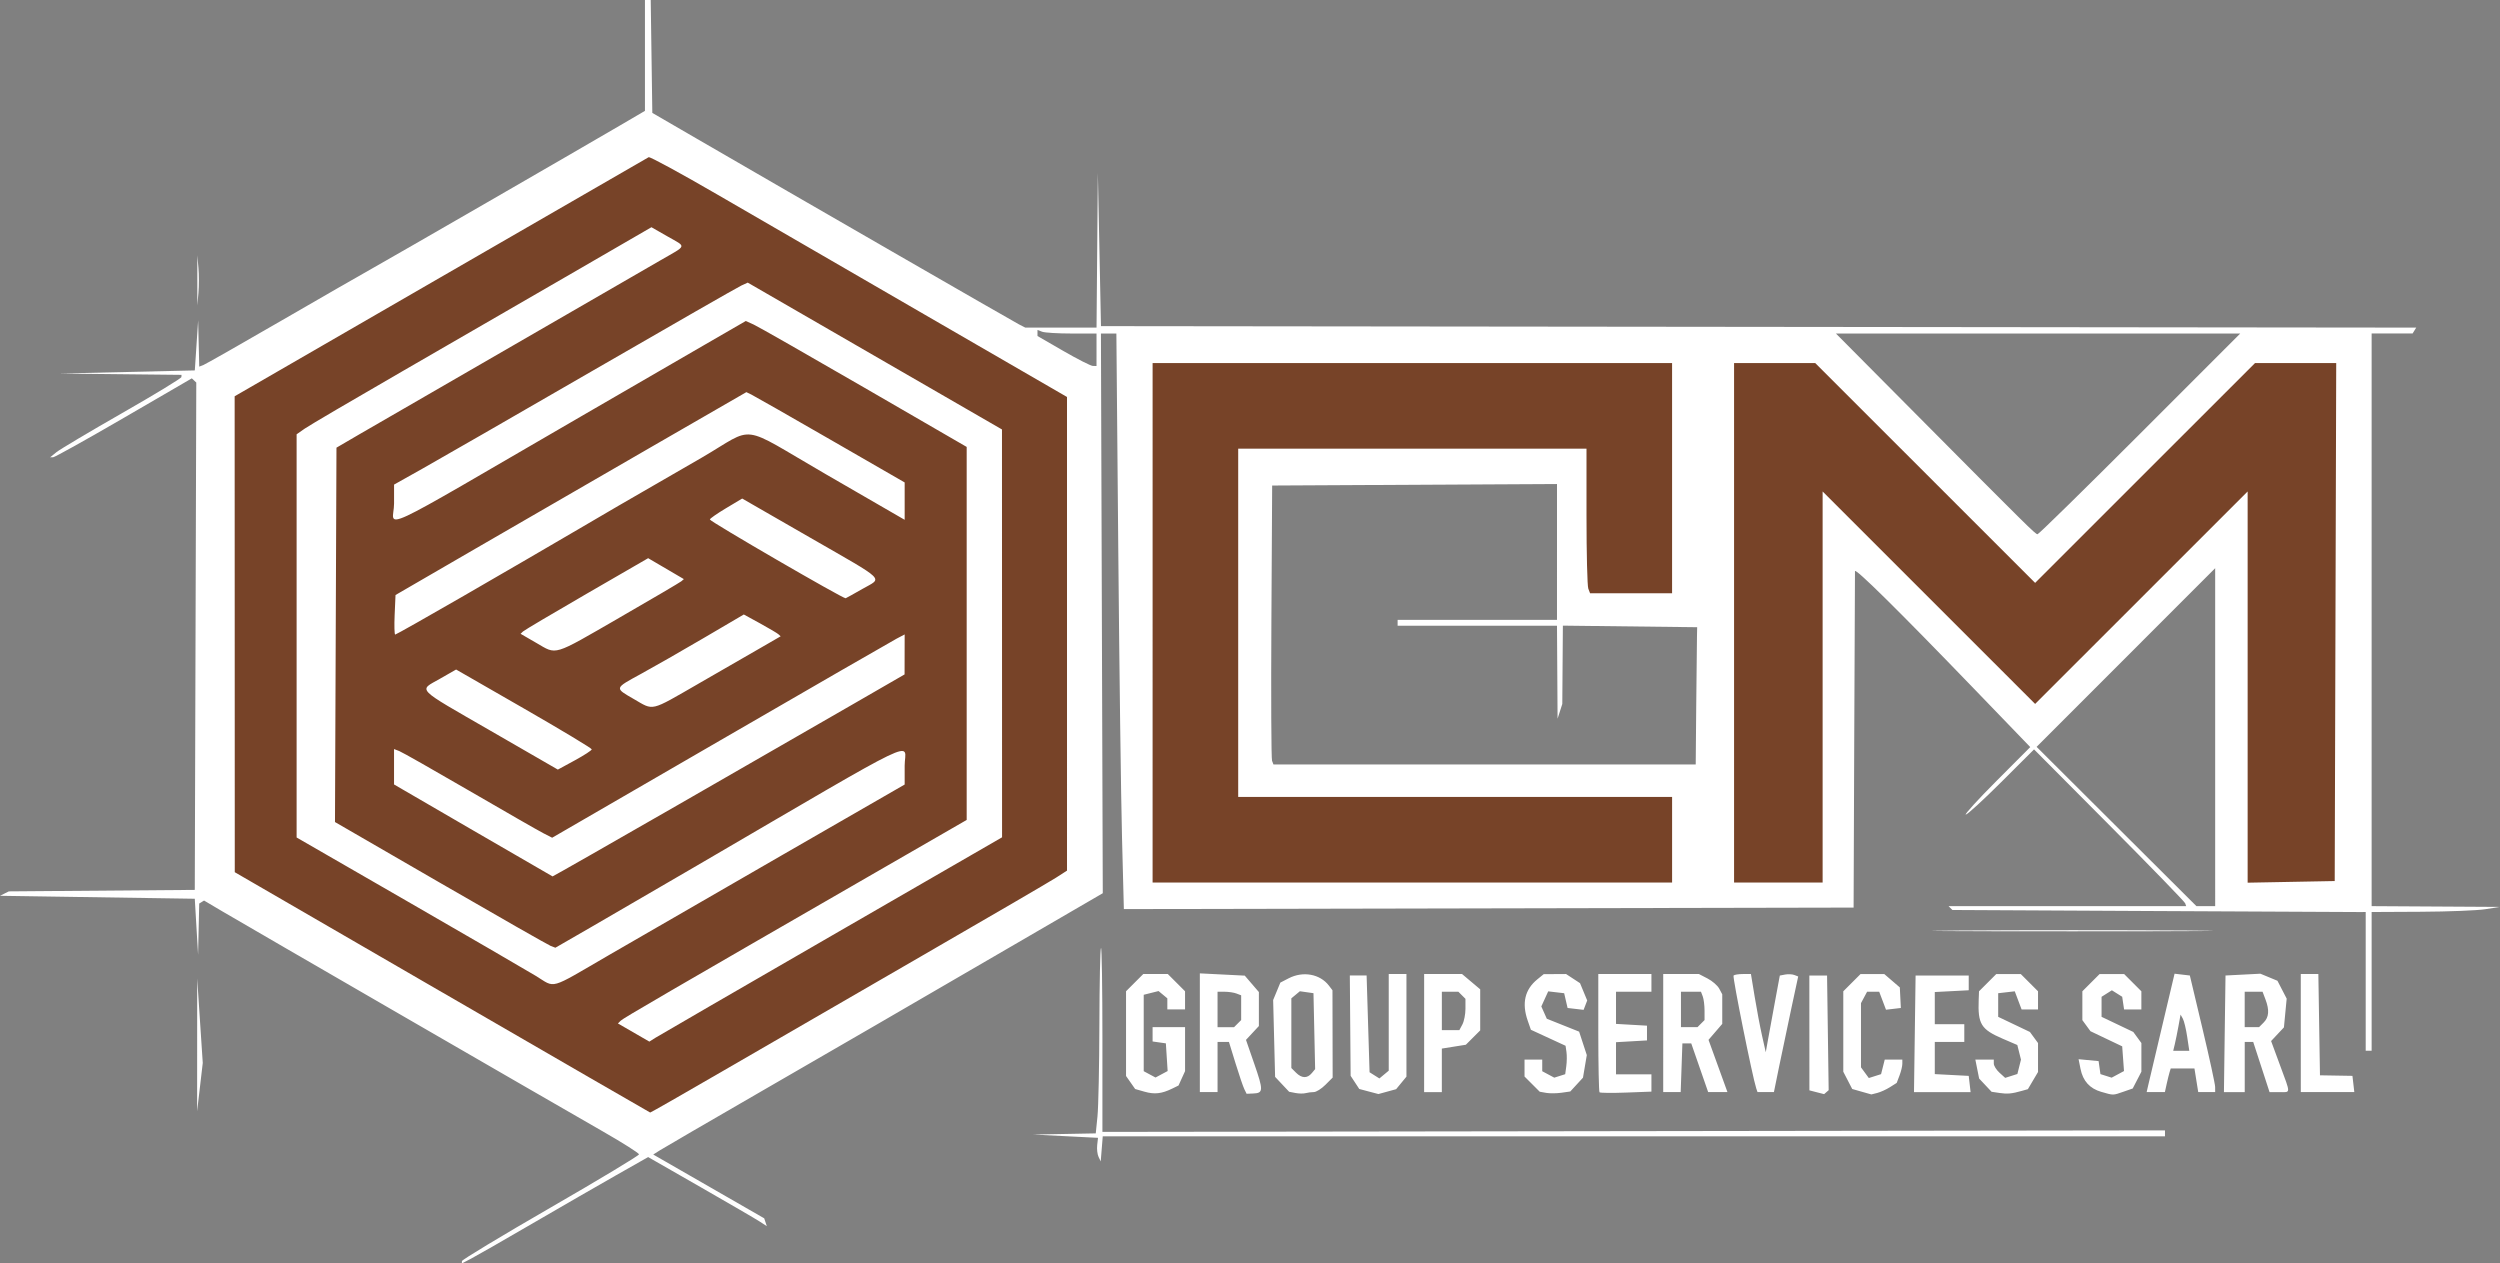 <?xml version="1.0" encoding="UTF-8" standalone="no"?>
<!-- Created with Inkscape (http://www.inkscape.org/) -->

<svg
   width="225.285mm"
   height="113.853mm"
   viewBox="0 0 225.285 113.853"
   version="1.1"
   id="svg1"
   xml:space="preserve"
   xmlns="http://www.w3.org/2000/svg"
   xmlns:svg="http://www.w3.org/2000/svg"><rect x="0" y="0" width="225.285" height="113.853" fill="#808080" stroke="none"/><defs
     id="defs1" /><g
     id="layer1"
     transform="translate(-2.108,-83.32)"><g
       id="g154"
       transform="translate(13.981,50.235)"><path
         style="fill:#ffffff;fill-opacity:1"
         d="m 29.753,146.727 c 0,-0.116 3.591,-2.284 7.979,-4.816 4.389,-2.533 7.979,-4.694 7.979,-4.803 0,-0.109 -1.466,-1.038 -3.258,-2.064 -4.564,-2.613 -32.151,-18.567 -34.227,-19.795 l -1.711,-1.012 -0.218,0.134 -0.218,0.134 -0.051,2.312 -0.051,2.312 -0.149,-2.527 -0.149,-2.527 -8.777,-0.133 -8.777,-0.133 0.399,-0.199 0.399,-0.199 8.378,-0.067 8.378,-0.067 0.068,-22.859 0.068,-22.859 -0.201,-0.19 -0.201,-0.19 -6.118,3.555 c -3.365,1.955 -6.237,3.556 -6.384,3.558 l -0.266,0.003 0.56,-0.457 c 0.308,-0.251 2.966,-1.833 5.907,-3.515 C 2.057,68.64 4.468,67.174 4.474,67.064 l 0.011,-0.199 -5.519,-0.059 -5.519,-0.059 6.118,-0.141 6.118,-0.141 0.15,-2.261 0.15,-2.261 0.05,2.09 0.05,2.09 0.365,-0.14 c 0.201,-0.077 3.343,-1.864 6.982,-3.971 3.639,-2.107 7.335,-4.231 8.213,-4.721 1.701,-0.949 18.38,-10.573 22.276,-12.853 l 2.327,-1.362 v -4.995 -4.995 h 0.26 0.26 l 0.072,5.087 0.072,5.087 3.99,2.315 c 8.857,5.139 28.497,16.457 29.041,16.736 l 0.581,0.298 h 3.209 3.209 l 0.06,-6.982 0.06,-6.982 0.14,6.915 0.14,6.915 59.262,0.067 59.262,0.067 -0.164,0.265 -0.164,0.265 h -1.846 -1.846 V 88.941 114.741 l 5.785,0.035 5.785,0.035 -1.33,0.207 c -0.731,0.114 -3.335,0.218 -5.785,0.23 l -4.455,0.023 v 6.251 6.251 H 201.576 201.31 v -6.251 -6.251 l -0.598,0.002 c -0.329,0.001 -8.709,-0.041 -18.622,-0.092 l -18.024,-0.094 -0.174,-0.174 -0.174,-0.174 h 10.706 10.706 l -0.089,-0.258 c -0.049,-0.142 -3.133,-3.32 -6.854,-7.062 l -6.765,-6.804 -2.947,2.939 c -1.621,1.616 -3.063,2.939 -3.205,2.939 -0.142,0 1.108,-1.369 2.777,-3.043 l 3.034,-3.043 -5.081,-5.269 c -6.745,-6.995 -10.703,-10.904 -10.714,-10.584 -0.005,0.144 -0.035,7.024 -0.067,15.289 l -0.057,15.028 -32.88,0.068 -32.88,0.068 -0.166,-6.451 c -0.091,-3.548 -0.243,-15.218 -0.337,-25.934 l -0.171,-19.483 -0.696,-6.4e-5 -0.696,-6.4e-5 0.083,25.219 0.083,25.219 -7.93,4.61 c -11.898,6.918 -13.853,8.051 -22.958,13.311 -4.608,2.662 -8.658,5.017 -9,5.233 l -0.622,0.393 5,2.874 5,2.874 0.118,0.354 0.118,0.354 -0.64,-0.416 c -0.352,-0.229 -2.758,-1.63 -5.347,-3.113 l -4.707,-2.697 -2.874,1.631 c -1.58,0.897 -4.991,2.864 -7.579,4.37 -2.588,1.507 -5.071,2.929 -5.519,3.161 l -0.814,0.421 z M 187.745,99.514 V 84.287 l -8.046,8.05 -8.046,8.05 7.201,7.177 7.201,7.177 h 0.845 0.845 z m -46.763,-2.926 c 0.027,-2.962 0.057,-5.745 0.067,-6.184 l 0.017,-0.798 -6.051,-0.071 -6.051,-0.071 -0.026,3.529 -0.026,3.529 -0.213,0.665 -0.213,0.665 -0.026,-4.189 -0.026,-4.189 h -7.181 -7.181 v -0.266 -0.266 h 7.181 7.181 V 82.821 76.7 l -12.834,0.069 -12.834,0.069 -0.069,12.235 c -0.038,6.729 -0.012,12.385 0.058,12.568 l 0.127,0.332 h 19.026 19.026 z m 39.98,-24.404 9.04,-9.043 H 171.787 153.57 l 6.781,6.828 c 10.553,10.627 11.191,11.258 11.387,11.258 0.101,0 4.252,-4.069 9.225,-9.043 z M 86.939,64.603 v -1.463 h -2.239 c -1.231,0 -2.428,-0.073 -2.66,-0.161 l -0.421,-0.161 v 0.273 0.273 l 2.327,1.345 c 1.28,0.74 2.477,1.348 2.66,1.351 l 0.332,0.006 z m 0.184,72.735 c -0.109,-0.225 -0.164,-0.704 -0.124,-1.064 l 0.073,-0.655 -2.926,-0.147 -2.926,-0.147 2.825,-0.053 2.825,-0.053 0.155,-1.529 c 0.085,-0.841 0.163,-4.574 0.172,-8.295 0.009,-3.721 0.075,-6.823 0.145,-6.893 0.07,-0.07 0.128,3.632 0.128,8.228 l -2.3e-5,8.356 47.876,-0.069 47.876,-0.069 v 0.269 0.269 h -47.861 -47.861 l -0.091,1.13 -0.091,1.13 z m -81.23,-10.097 0.003,-5.985 0.251,3.807 0.251,3.807 -0.254,2.178 -0.254,2.178 z m 85.381,4.224 -0.853,-0.244 -0.411,-0.587 -0.411,-0.587 v -3.818 -3.818 l 0.777,-0.777 0.777,-0.777 h 1.105 1.105 l 0.777,0.777 0.777,0.777 v 0.818 0.818 h -0.798 -0.798 v -0.499 -0.499 l -0.396,-0.328 -0.396,-0.328 -0.668,0.168 -0.668,0.168 v 3.443 3.443 l 0.532,0.285 0.532,0.285 0.546,-0.292 0.546,-0.292 -0.08,-1.247 -0.08,-1.247 -0.598,-0.085 -0.598,-0.085 v -0.646 -0.646 h 1.463 1.463 v 1.982 1.982 l -0.295,0.648 -0.295,0.648 -0.569,0.278 c -0.948,0.464 -1.591,0.536 -2.486,0.281 z m 8.987,-0.225 c -0.111,-0.225 -0.469,-1.276 -0.796,-2.337 l -0.594,-1.928 h -0.513 -0.513 v 2.261 2.261 h -0.798 -0.798 v -5.349 -5.349 l 2.024,0.102 2.024,0.102 0.636,0.74 0.636,0.74 v 1.531 1.531 l -0.581,0.624 -0.581,0.624 0.746,2.153 c 0.829,2.392 0.823,2.638 -0.071,2.677 l -0.619,0.027 z m -0.607,-5.914 0.319,-0.319 v -1.115 -1.115 l -0.421,-0.161 c -0.231,-0.089 -0.71,-0.161 -1.064,-0.161 h -0.643 v 1.596 1.596 h 0.745 0.745 z m 5.206,6.252 -0.565,-0.11 -0.632,-0.671 -0.632,-0.671 -0.088,-3.463 -0.088,-3.463 0.325,-0.785 0.325,-0.785 0.747,-0.386 c 1.293,-0.669 2.82,-0.393 3.625,0.654 l 0.324,0.422 0.008,3.935 0.008,3.935 -0.653,0.653 c -0.359,0.359 -0.828,0.653 -1.042,0.653 -0.214,0 -0.549,0.043 -0.744,0.096 -0.195,0.053 -0.609,0.046 -0.92,-0.014 z m 1.472,-1.781 0.307,-0.37 -0.075,-3.421 -0.075,-3.421 -0.613,-0.087 -0.613,-0.087 -0.384,0.319 -0.384,0.319 v 3.14 3.14 l 0.418,0.418 c 0.516,0.516 1.017,0.533 1.419,0.048 z m 5.146,1.649 -0.863,-0.23 -0.389,-0.593 -0.389,-0.593 -0.036,-4.52 -0.036,-4.52 h 0.756 0.756 l 0.133,4.36 0.133,4.36 0.443,0.279 0.443,0.279 0.421,-0.35 0.421,-0.35 v -4.356 -4.356 h 0.798 0.798 v 4.625 4.625 l -0.465,0.565 -0.465,0.565 -0.798,0.219 -0.798,0.219 z m 15.978,0.121 -0.578,-0.102 -0.685,-0.685 -0.685,-0.685 v -0.762 -0.762 h 0.798 0.798 v 0.523 0.523 l 0.542,0.29 0.542,0.29 0.493,-0.156 0.493,-0.156 0.097,-0.723 c 0.054,-0.397 0.061,-0.974 0.016,-1.281 l -0.082,-0.558 -1.562,-0.721 -1.562,-0.721 -0.287,-0.822 c -0.549,-1.574 -0.259,-2.811 0.875,-3.729 l 0.567,-0.46 1.007,-0.006 1.007,-0.006 0.629,0.412 0.629,0.412 0.323,0.78 0.323,0.78 -0.162,0.422 -0.162,0.422 -0.722,-0.084 -0.722,-0.084 -0.154,-0.665 -0.154,-0.665 -0.719,-0.084 -0.719,-0.084 -0.31,0.68 -0.31,0.68 0.247,0.554 0.247,0.554 1.456,0.581 1.456,0.581 0.346,1.056 0.346,1.056 -0.172,1.018 -0.172,1.018 -0.572,0.622 -0.572,0.622 -0.798,0.114 c -0.439,0.062 -1.058,0.068 -1.376,0.012 z m 4.81,-0.048 c -0.06,-0.061 -0.11,-2.485 -0.11,-5.386 v -5.275 h 2.394 2.394 v 0.798 0.798 h -1.596 -1.596 v 1.449 1.449 l 1.396,0.08 1.396,0.08 v 0.665 0.665 l -1.396,0.08 -1.396,0.08 v 1.449 1.449 h 1.596 1.596 v 0.778 0.778 l -2.284,0.086 c -1.256,0.047 -2.334,0.036 -2.394,-0.025 z m 19.575,-0.007 -0.662,-0.171 -0.002,-5.175 -0.002,-5.175 h 0.798 0.798 l 0.072,5.167 0.072,5.167 -0.205,0.178 -0.205,0.178 z m 4.057,-0.048 -0.861,-0.246 -0.402,-0.778 -0.402,-0.778 v -3.624 -3.624 l 0.777,-0.777 0.777,-0.777 h 1.07 1.07 l 0.7,0.602 0.7,0.602 0.046,0.927 0.046,0.927 -0.669,0.078 -0.669,0.078 -0.306,-0.81 -0.306,-0.81 h -0.546 -0.546 l -0.275,0.514 -0.275,0.514 v 2.892 2.892 l 0.353,0.482 0.353,0.482 0.552,-0.175 0.552,-0.175 0.165,-0.655 0.165,-0.655 h 0.793 0.793 v 0.382 c 0,0.21 -0.114,0.682 -0.254,1.05 l -0.254,0.668 -0.61,0.385 c -0.336,0.212 -0.85,0.445 -1.142,0.519 l -0.532,0.134 z m 12.397,0.109 -0.699,-0.104 -0.561,-0.597 -0.561,-0.597 -0.17,-0.852 -0.17,-0.852 h 0.831 0.831 v 0.358 c 0,0.197 0.231,0.567 0.513,0.822 l 0.513,0.464 0.55,-0.175 0.55,-0.175 0.162,-0.647 0.162,-0.647 -0.165,-0.659 -0.165,-0.659 -1.307,-0.562 c -1.968,-0.847 -2.259,-1.319 -2.173,-3.526 l 0.029,-0.752 0.777,-0.777 0.777,-0.777 h 1.105 1.105 l 0.777,0.777 0.777,0.777 v 0.818 0.818 h -0.74 -0.74 l -0.308,-0.817 -0.308,-0.817 -0.747,0.086 -0.747,0.086 v 1.064 1.064 l 1.43,0.682 1.43,0.682 0.365,0.499 0.365,0.499 v 1.305 1.305 l -0.457,0.773 -0.457,0.773 -0.541,0.154 c -0.909,0.259 -1.31,0.295 -2.038,0.187 z m 9.188,-0.095 c -1.044,-0.303 -1.655,-0.981 -1.874,-2.078 l -0.173,-0.867 0.902,0.086 0.902,0.086 0.083,0.586 0.083,0.586 0.505,0.16 0.505,0.16 0.556,-0.298 0.556,-0.298 -0.081,-1.113 -0.081,-1.113 -1.43,-0.682 -1.43,-0.682 -0.365,-0.499 -0.365,-0.499 v -1.3 -1.3 l 0.777,-0.777 0.777,-0.777 h 1.105 1.105 l 0.777,0.777 0.777,0.777 v 0.818 0.818 h -0.779 -0.779 l -0.085,-0.571 -0.085,-0.571 -0.465,-0.292 -0.465,-0.292 -0.465,0.294 -0.465,0.294 v 0.902 0.902 l 1.43,0.682 1.43,0.682 0.365,0.499 0.365,0.499 v 1.292 1.292 l -0.391,0.756 -0.391,0.756 -0.846,0.295 c -0.952,0.332 -0.874,0.331 -1.985,0.009 z m -61.021,-5.3 v -5.32 h 1.708 1.708 l 0.818,0.689 0.818,0.689 v 1.85 1.85 l -0.647,0.647 -0.647,0.647 -1.082,0.173 -1.082,0.173 v 1.961 1.961 h -0.798 -0.798 z m 3.448,-0.78 c 0.151,-0.283 0.275,-0.917 0.275,-1.41 v -0.895 l -0.319,-0.319 -0.319,-0.319 h -0.745 -0.745 v 1.729 1.729 h 0.789 0.789 z m 18.096,0.78 v -5.32 h 1.609 1.609 l 0.777,0.402 c 0.427,0.221 0.9,0.632 1.051,0.913 l 0.274,0.512 v 1.333 1.333 l -0.619,0.719 -0.619,0.719 0.853,2.354 0.853,2.354 h -0.869 -0.869 l -0.762,-2.194 -0.762,-2.194 h -0.399 -0.399 l -0.077,2.194 -0.077,2.194 h -0.787 -0.787 z m 3.405,-0.851 0.319,-0.319 v -0.856 c 0,-0.471 -0.073,-1.045 -0.161,-1.277 l -0.161,-0.421 h -0.902 -0.902 v 1.596 1.596 h 0.745 0.745 z m 4.979,5.838 c -0.338,-1.011 -2.157,-10.061 -2.045,-10.173 0.073,-0.073 0.456,-0.134 0.85,-0.134 h 0.716 l 0.339,2.061 c 0.186,1.134 0.487,2.72 0.668,3.524 l 0.329,1.463 0.189,-1.064 c 0.104,-0.585 0.389,-2.14 0.633,-3.455 l 0.444,-2.391 0.481,-0.092 c 0.265,-0.05 0.637,-0.032 0.828,0.041 l 0.347,0.133 -0.619,2.882 c -0.341,1.585 -0.833,3.929 -1.094,5.209 l -0.474,2.327 -0.74,1.5e-4 -0.74,1.5e-4 z m 14.286,-4.921 0.072,-5.253 h 2.394 2.394 v 0.665 0.665 l -1.529,0.08 -1.529,0.08 v 1.45 1.45 h 1.33 1.33 v 0.798 0.798 h -1.33 -1.33 v 1.45 1.45 l 1.529,0.08 1.529,0.08 0.084,0.731 0.084,0.731 h -2.55 -2.55 z m 21.031,4.655 c 0.076,-0.329 0.642,-2.73 1.258,-5.334 l 1.12,-4.736 0.689,0.081 0.689,0.081 1.138,4.788 c 0.626,2.633 1.139,4.997 1.141,5.253 l 0.003,0.465 h -0.764 -0.764 l -0.17,-1.064 -0.17,-1.064 h -1.069 -1.069 l -0.102,0.332 c -0.056,0.183 -0.175,0.662 -0.263,1.064 l -0.16,0.731 h -0.822 -0.822 z m 3.516,-4.389 c -0.104,-0.695 -0.28,-1.429 -0.393,-1.631 l -0.204,-0.368 -0.187,1.033 c -0.103,0.568 -0.252,1.302 -0.331,1.631 l -0.144,0.598 h 0.724 0.724 z m 3.381,-0.266 0.072,-5.253 1.572,-0.081 1.572,-0.081 0.768,0.318 0.768,0.318 0.416,0.805 0.416,0.805 -0.124,1.295 -0.124,1.295 -0.578,0.616 -0.578,0.616 0.806,2.187 c 0.978,2.652 0.985,2.416 -0.07,2.416 h -0.876 l -0.736,-2.261 -0.736,-2.261 h -0.382 -0.382 v 2.261 2.261 h -0.937 -0.937 z m 3.511,-1.016 c 0.48,-0.48 0.529,-1.118 0.159,-2.092 l -0.259,-0.682 h -0.805 -0.805 v 1.596 1.596 h 0.646 0.646 z m 3.344,0.95 v -5.32 h 0.792 0.792 l 0.073,4.563 0.073,4.563 1.463,0.025 1.463,0.025 0.084,0.731 0.084,0.731 h -2.411 -2.411 z m -30.767,-9.243 c 5.68,-0.04 14.896,-0.04 20.48,4e-5 5.585,0.04 0.938,0.073 -10.326,0.073 -11.264,-2e-5 -15.834,-0.033 -10.154,-0.073 z M 5.908,58.353 v -2.261 l 0.102,1.13 c 0.056,0.622 0.056,1.639 0,2.261 l -0.102,1.13 z"
         id="path156" /><path
         style="fill:#774328;fill-opacity:1"
         d="M 27.963,122.503 9.283,111.682 9.278,90.238 9.272,68.795 27.825,58.077 C 38.028,52.182 46.469,47.31 46.581,47.251 c 0.112,-0.059 2.865,1.437 6.118,3.324 3.252,1.887 11.688,6.773 18.747,10.857 l 12.833,7.426 3.35e-4,21.341 3.35e-4,21.341 -0.997,0.641 c -0.549,0.353 -6.024,3.544 -12.169,7.093 -6.144,3.548 -14.131,8.169 -17.748,10.268 -3.617,2.099 -6.609,3.808 -6.649,3.799 -0.04,-0.01 -8.479,-4.887 -18.753,-10.839 z m 35.104,-5.096 15.36,-8.868 -0.004,-18.377 -0.004,-18.377 -11.455,-6.616 -11.455,-6.616 -0.576,0.263 c -0.317,0.145 -6.321,3.585 -13.343,7.645 -7.022,4.06 -13.934,8.036 -15.36,8.837 l -2.593,1.456 v 1.705 c 0,2.2 -2.43,3.333 16.89,-7.874 3.95,-2.291 8.897,-5.158 10.994,-6.37 l 3.812,-2.204 0.71,0.321 c 0.39,0.177 4.869,2.73 9.952,5.674 l 9.243,5.353 v 16.807 16.807 l -7.381,4.255 C 48.243,122.536 44.287,124.837 44.058,125.066 l -0.247,0.247 1.416,0.818 1.416,0.818 0.532,-0.337 c 0.293,-0.185 7.444,-4.327 15.892,-9.205 z m -20.101,1.764 c 2.607,-1.513 9.678,-5.594 15.712,-9.07 l 10.972,-6.319 v -1.702 c 0,-2.138 2.144,-3.17 -18.752,9.026 -3.511,2.049 -7.81,4.548 -9.553,5.554 l -3.17,1.828 -0.42,-0.161 c -0.231,-0.089 -4.7,-2.637 -9.93,-5.663 l -9.511,-5.502 0.067,-16.868 0.067,-16.868 2.128,-1.242 c 1.728,-1.008 17.873,-10.337 27.063,-15.638 2.45,-1.413 2.377,-1.163 0.627,-2.165 l -1.434,-0.821 -7.277,4.214 c -4.002,2.318 -10.867,6.286 -15.256,8.819 -4.389,2.533 -8.309,4.835 -8.711,5.116 l -0.731,0.511 v 18.167 18.167 l 10.041,5.788 c 5.522,3.183 10.699,6.188 11.504,6.677 1.842,1.12 1.079,1.334 6.563,-1.847 z m 6.259,-13.555 c 6.187,-3.555 13.312,-7.655 15.833,-9.11 l 4.584,-2.646 0.004,-1.802 0.004,-1.802 -0.731,0.384 c -0.402,0.211 -7.55,4.333 -15.883,9.16 l -15.151,8.776 -0.807,-0.414 c -0.444,-0.228 -3.441,-1.946 -6.66,-3.817 -3.219,-1.871 -6.061,-3.483 -6.317,-3.581 l -0.465,-0.178 v 1.595 1.595 l 7.115,4.134 c 3.913,2.273 7.14,4.142 7.17,4.152 0.03,0.01 5.117,-2.89 11.304,-6.445 z m -7.772,-5.005 c 0.002,-0.09 -2.748,-1.746 -6.111,-3.679 l -6.114,-3.514 -1.466,0.839 c -1.922,1.1 -2.294,0.72 4.586,4.689 l 6.049,3.49 1.526,-0.83 c 0.839,-0.457 1.528,-0.904 1.529,-0.995 z m 9.593,-5.903 c 2.113,-1.216 4.65,-2.677 5.636,-3.247 l 1.793,-1.036 -0.197,-0.181 c -0.109,-0.1 -0.856,-0.542 -1.66,-0.984 l -1.463,-0.802 -3.591,2.108 c -1.975,1.159 -4.518,2.614 -5.652,3.233 -2.448,1.337 -2.427,1.262 -0.665,2.282 1.824,1.056 1.407,1.155 5.799,-1.372 z m -7.128,-5.946 c 2.962,-1.707 5.486,-3.191 5.61,-3.297 l 0.225,-0.194 -1.609,-0.943 -1.609,-0.943 -5.531,3.199 c -3.042,1.76 -5.629,3.293 -5.748,3.407 l -0.217,0.208 1.414,0.819 c 1.891,1.094 1.396,1.244 7.466,-2.255 z m -13.982,-1.993 c 3.337,-1.925 8.043,-4.661 10.457,-6.079 2.414,-1.418 4.927,-2.882 5.586,-3.253 0.658,-0.371 3.071,-1.765 5.362,-3.097 4.996,-2.906 3.221,-3.139 11.185,1.468 3.699,2.14 6.816,3.943 6.925,4.005 l 0.199,0.114 V 78.244 76.56 L 62.968,72.709 c -3.675,-2.118 -6.885,-3.948 -7.133,-4.069 l -0.451,-0.218 -8.626,4.976 c -4.745,2.737 -11.858,6.851 -15.808,9.141 l -7.181,4.165 -0.079,1.783 c -0.043,0.981 -0.021,1.783 0.049,1.783 0.07,0 2.859,-1.575 6.196,-3.5 z m 35.926,-0.623 c 1.806,-1.034 2.259,-0.592 -4.729,-4.612 l -6.124,-3.523 -1.457,0.871 c -0.801,0.479 -1.457,0.936 -1.457,1.016 0,0.18 12.052,7.171 12.237,7.099 0.074,-0.029 0.762,-0.412 1.529,-0.851 z m 26.131,3.059 V 65.8 h 23.406 23.406 v 10.373 10.373 h -3.695 -3.695 l -0.161,-0.421 c -0.089,-0.231 -0.161,-3.164 -0.161,-6.517 V 73.514 H 115.398 99.706 v 15.693 15.693 h 19.55 19.55 v 3.857 3.857 H 115.398 91.992 Z m 52.398,0 V 65.8 h 3.656 3.656 l 9.909,9.906 9.909,9.906 9.909,-9.906 9.909,-9.906 h 3.657 3.657 l -0.068,23.34 -0.068,23.34 -3.923,0.074 -3.923,0.074 V 95 77.373 l -9.575,9.573 -9.575,9.573 -9.575,-9.573 -9.575,-9.573 v 17.62 17.62 h -3.99 -3.99 z"
         id="path155" /></g></g></svg>
